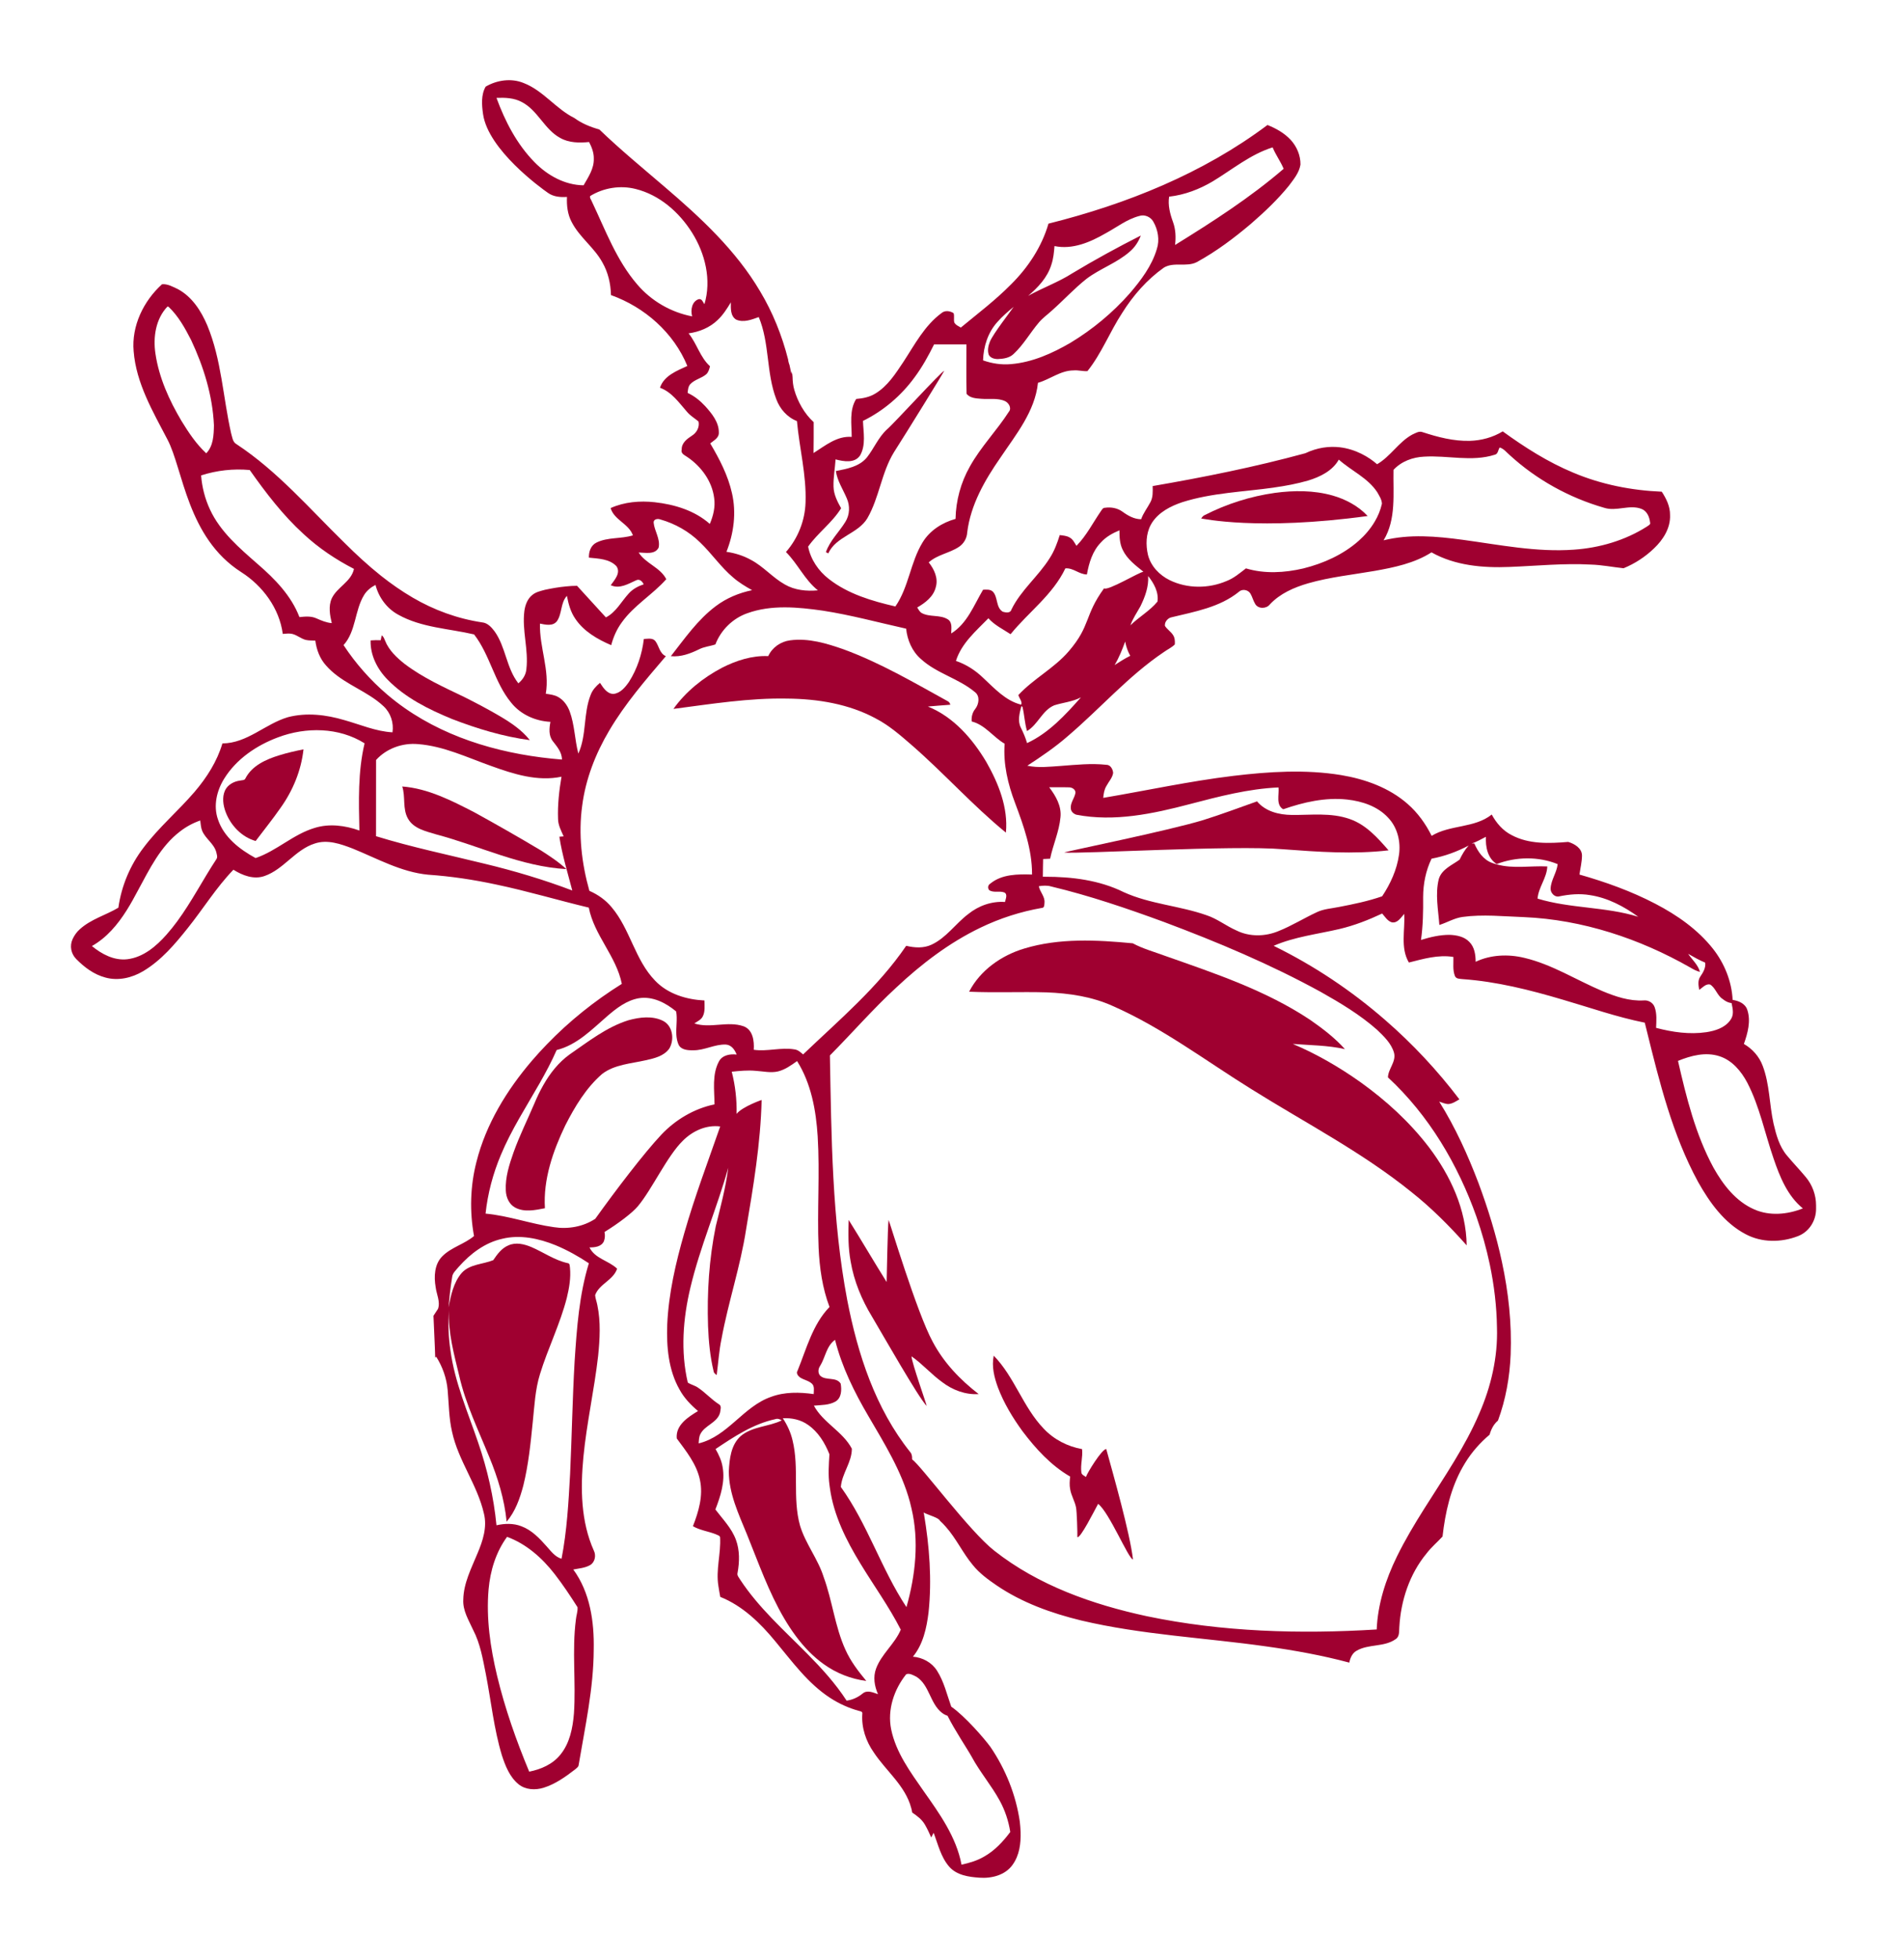 <?xml version="1.0" encoding="utf-8"?>
<!-- Generator: Adobe Illustrator 16.0.0, SVG Export Plug-In . SVG Version: 6.00 Build 0)  -->
<!DOCTYPE svg PUBLIC "-//W3C//DTD SVG 1.1//EN" "http://www.w3.org/Graphics/SVG/1.1/DTD/svg11.dtd">
<svg version="1.1" id="Layer_1" xmlns="http://www.w3.org/2000/svg" xmlns:xlink="http://www.w3.org/1999/xlink" x="0px" y="0px"
	 width="436.276px" height="448.916px" viewBox="0 0 436.276 448.916" enable-background="new 0 0 436.276 448.916"
	 xml:space="preserve">
<g>
	<defs>
		<rect id="SVGID_1_" width="436.276" height="448.916"/>
	</defs>
	<clipPath id="SVGID_2_">
		<use xlink:href="#SVGID_1_"  overflow="visible"/>
	</clipPath>
	<path clip-path="url(#SVGID_2_)" fill="#9F0030" d="M413.77,269.688c-1.399-1.681-2.92-3.261-4.31-4.931
		c-1.75-2.069-2.48-4.76-3.08-7.34c-0.97-4.38-0.87-8.979-2.48-13.21c-0.789-2.13-2.35-3.89-4.31-5.02
		c0.87-2.471,1.64-5.23,0.78-7.811c-0.471-1.45-1.971-2.07-3.36-2.28c-0.21-4.26-1.88-8.37-4.5-11.709
		c-3.5-4.43-8.22-7.72-13.189-10.31c-5.521-2.88-11.421-5-17.41-6.7c0.2-1.44,0.56-2.86,0.58-4.31c0.02-1.72-1.721-2.75-3.16-3.17
		c-4.34,0.36-8.99,0.56-12.94-1.55c-2.02-1.01-3.52-2.77-4.58-4.72c-3.96,3.16-9.529,2.29-13.77,4.88c-1.36-2.75-3.19-5.3-5.51-7.32
		c-4.24-3.72-9.73-5.68-15.23-6.6c-8.18-1.34-16.53-0.8-24.72,0.18c-10.01,1.21-19.86,3.36-29.79,5.04
		c0.09-0.95,0.229-1.92,0.74-2.74c0.51-0.98,1.359-1.83,1.529-2.96c-0.04-0.83-0.6-1.89-1.55-1.88c-3.479-0.38-6.97,0-10.439,0.26
		c-2.551,0.17-5.15,0.5-7.67-0.05c3.22-2.1,6.399-4.26,9.3-6.8c7.399-6.3,13.84-13.75,21.939-19.21c0.84-0.61,1.811-1.04,2.55-1.77
		c0.061-0.74,0.011-1.54-0.409-2.17c-0.511-0.79-1.351-1.29-1.851-2.08c-0.12-0.9,0.65-1.82,1.53-1.98
		c5.32-1.29,11.02-2.28,15.4-5.82c0.75-0.74,2.119-0.5,2.649,0.38c0.46,0.77,0.65,1.68,1.13,2.44c0.71,1.13,2.54,1.08,3.33,0.06
		c2.33-2.51,5.57-3.91,8.811-4.85c4.96-1.42,10.109-1.95,15.189-2.83c4.5-0.8,9.13-1.75,13.04-4.25c5.42,3.05,11.8,3.59,17.9,3.34
		c6.2-0.24,12.399-0.88,18.609-0.54c2.521,0.07,5,0.58,7.5,0.84c2.58-1.05,4.98-2.62,6.99-4.56c2.08-1.97,3.79-4.66,3.66-7.63
		c0.03-1.95-0.85-3.76-1.9-5.35c-6.939-0.29-13.859-1.65-20.27-4.36c-5.79-2.4-11.11-5.79-16.17-9.46
		c-2.26,1.38-4.891,2.09-7.521,2.17c-3.71,0.1-7.34-0.85-10.83-1.99c-0.84-0.33-1.659,0.24-2.409,0.57c-3.11,1.71-4.95,5-8.03,6.78
		c-1.88-1.66-4.9-3.46-8.55-3.89c-2.41-0.27-5.09,0.04-7.9,1.37c-11.51,3.14-23.22,5.49-34.97,7.52c0.02,1.24,0.1,2.57-0.521,3.7
		c-0.689,1.31-1.63,2.49-2.12,3.9c-1.6-0.01-3.01-0.81-4.27-1.729c-1.15-0.84-2.62-1.1-4.01-0.9c-0.48-0.02-0.7,0.44-0.931,0.76
		c-1.84,2.67-3.31,5.63-5.609,7.96c-0.44-0.69-0.8-1.5-1.55-1.9c-0.69-0.42-1.511-0.46-2.28-0.56c-0.57,1.84-1.25,3.66-2.3,5.28
		c-2.601,4.17-6.61,7.33-8.78,11.8c-0.24,0.87-1.32,0.67-1.97,0.48c-1.63-0.98-1.061-3.33-2.28-4.61c-0.61-0.57-1.49-0.45-2.24-0.43
		c-2.1,3.54-3.63,7.75-7.3,10.02c0.01-1.09,0.32-2.51-0.75-3.22c-1.81-1.15-4.17-0.45-6.02-1.47c-0.49-0.28-0.72-0.83-1.02-1.26
		c1.85-1.07,3.74-2.49,4.26-4.67c0.6-2.05-0.37-4.09-1.62-5.67c1.97-1.77,4.72-2.1,6.89-3.53c1.13-0.73,1.859-1.99,1.93-3.35
		c0.78-6.33,4.04-11.979,7.62-17.13c3.55-5.29,7.9-10.56,8.59-17.13c2.79-0.8,5.18-2.84,8.17-2.84c1.061-0.1,2.12,0.24,3.17,0.16
		c3.25-4.06,5.12-9,7.96-13.33c2.511-4.01,5.681-7.64,9.55-10.38c2.29-1.38,5.181-0.06,7.54-1.26c4.471-2.45,8.561-5.52,12.44-8.81
		c3.08-2.67,6.06-5.49,8.64-8.66c1.101-1.48,2.391-3,2.681-4.88c0.029-2.09-0.84-4.14-2.25-5.67c-1.45-1.56-3.351-2.62-5.311-3.4
		c-14.819,11.12-32.31,18.13-50.18,22.6c-1.54,5.31-4.67,10.04-8.57,13.91c-3.56,3.61-7.609,6.68-11.51,9.9
		c-0.55-0.34-1.23-0.58-1.51-1.2c-0.16-0.69,0.069-1.42-0.15-2.1c-0.82-0.53-2.02-0.69-2.79,0c-3.88,2.86-6.14,7.24-8.72,11.18
		c-1.8,2.7-3.62,5.57-6.47,7.27c-1.31,0.8-2.84,1.09-4.34,1.21c-1.63,2.59-1.03,5.8-1.03,8.69c-3.38-0.26-6.07,2.01-8.74,3.7
		c0.03-2.36,0.04-4.72,0.03-7.08c-2.14-1.93-3.69-4.76-4.44-7.39c-0.28-0.95-0.38-1.94-0.4-2.93c-0.02-0.49-0.09-0.89-0.19-1.28
		c-0.02,0.21-0.04,0.41-0.06,0.61c-0.14-0.69-0.29-1.39-0.45-2.09c-0.05-0.13-0.1-0.26-0.14-0.4c-0.1-0.3-0.15-0.6-0.19-0.91
		c-1.39-5.46-3.5-10.74-6.41-15.59c-5.53-9.38-13.61-16.87-21.83-23.89c-5.05-4.33-10.2-8.56-15-13.18
		c-2.06-0.58-4.05-1.39-5.73-2.63c-4.24-2.1-7.13-6.28-11.6-8.01c-2.82-1.17-6.13-0.7-8.72,0.82c-1.08,1.86-0.9,4.22-0.6,6.29
		c1.17,8.2,13.28,16.95,14.87,18.05c1.27,0.91,2.86,1.03,4.36,0.93c-0.09,1.95,0.13,3.97,1.06,5.72c1.78,3.51,5.17,5.84,7.05,9.28
		c1.31,2.27,1.91,4.89,1.97,7.49c7.71,2.76,14.37,8.61,17.5,16.24c-2.42,1.13-5.35,2.21-6.27,4.99c2.69,0.99,4.35,3.41,6.16,5.48
		c0.75,0.92,1.78,1.5,2.67,2.25c0.29,1.27-0.41,2.57-1.49,3.24c-1.12,0.73-2.41,1.67-2.36,3.18c-0.28,1.02,0.81,1.34,1.44,1.83
		c3.09,2.14,5.51,5.47,5.99,9.25c0.31,2.04-0.19,4.1-0.99,5.97c-3.47-3.07-8.09-4.47-12.63-4.97c-3.4-0.37-6.95-0.08-10.1,1.34
		c0.82,2.76,4.16,3.56,5.11,6.25c-2.72,0.85-5.74,0.37-8.34,1.65c-1.3,0.63-1.8,2.1-1.74,3.46c2.15,0.22,4.69,0.27,6.29,1.94
		c1.09,1.52-0.41,3.16-1.29,4.37c2.03,0.94,4.02-0.32,5.84-1.13c0.79-0.38,1.4,0.28,1.71,0.93c-1.27,0.42-2.49,1.07-3.4,2.07
		c-1.72,1.86-2.91,4.3-5.26,5.51c-2.19-2.42-4.4-4.84-6.61-7.24c-0.83,0-1.68,0.05-2.52,0.14c-1.63,0.15-3.26,0.44-4.82,0.77
		c-1.02,0.28-2.11,0.5-2.94,1.21c-1.09,0.88-1.6,2.28-1.79,3.63c-0.58,4.45,0.99,8.87,0.46,13.32c-0.1,1.31-0.83,2.45-1.84,3.27
		c-2.77-3.52-2.87-8.34-5.48-11.95c-0.71-0.92-1.59-1.9-2.82-2.01c-5.62-0.84-11.05-2.82-15.95-5.7c-2.53-1.48-4.91-3.15-7.2-4.96
		c-2.94-2.34-5.71-4.9-8.36-7.54c-7.99-7.8-15.35-16.42-24.74-22.61c-0.95-0.5-1-1.67-1.28-2.58c-1.85-8.2-2.19-16.79-5.44-24.64
		c-1.4-3.3-3.47-6.55-6.7-8.3c-1.14-0.54-2.4-1.27-3.68-1.14c-4.24,3.84-7.01,9.55-6.5,15.35c0.58,7.34,4.41,13.83,7.74,20.21
		c3.62,6.84,4.49,22.48,16.93,30.41c4.89,3.12,8.72,8.27,9.5,14.14c0.73-0.04,1.48-0.17,2.2,0.01c1.1,0.28,1.98,1.09,3.08,1.37
		c0.72,0.15,1.45,0.13,2.18,0.16c0.27,2.08,1.03,4.13,2.46,5.7c3.16,3.63,7.86,5.23,11.64,8.05c0.53,0.4,1.06,0.84,1.55,1.3
		c1.62,1.52,2.35,3.77,2.03,5.96c-3.83-0.21-7.38-1.78-11.03-2.8c-4.17-1.24-8.67-1.78-12.93-0.67c-5.2,1.53-9.34,5.99-15.01,6.01
		c-1.22,4.13-3.59,7.83-6.37,11.09c-3.76,4.39-8.22,8.15-11.7,12.79c-3.06,4-5.07,8.77-5.77,13.76c-2.9,1.72-6.3,2.63-8.84,4.94
		c-0.71,0.63-1.26,1.41-1.65,2.26c-0.71,1.54-0.37,3.34,0.82,4.55c1.88,1.91,4.06,3.55,6.69,4.25c2.93,0.82,6.08,0.08,8.65-1.45
		c4.15-2.47,7.32-6.22,10.29-9.96c3.51-4.39,6.48-9.23,10.4-13.29c2.1,1.32,4.69,2.32,7.16,1.43c4.39-1.54,7-6.02,11.47-7.43
		c2.9-0.98,5.94,0.09,8.67,1.14c5.65,2.29,11.13,5.41,17.31,6c5.25,0.36,10.48,1.15,15.63,2.26c7.12,1.49,14.11,3.59,21.19,5.28
		c1.24,6.36,6.3,11.12,7.57,17.47c-6.25,3.9-12.05,8.55-17.17,13.85c-1.18,1.221-2.33,2.48-3.44,3.771
		c-5.75,6.729-10.52,14.51-12.7,23.16c-1.43,5.54-1.59,11.38-0.56,17c-2.21,1.859-5.19,2.56-7.25,4.62
		c-1.84,1.83-1.96,4.689-1.54,7.09c0.2,1.64,1.11,3.33,0.54,4.97c-0.34,0.53-0.69,1.061-1.04,1.59c0.12,3.2,0.31,6.4,0.4,9.601
		c0.07-0.08,0.14-0.15,0.22-0.23c1.46,2.3,2.39,4.93,2.63,7.65c0.28,3.189,0.28,6.43,1.01,9.569c1.43,6.61,5.8,12.141,7.3,18.721
		c0.78,3.12-0.26,6.27-1.47,9.12c-1.4,3.409-3.2,6.829-3.26,10.6c-0.15,2.53,1.27,4.75,2.27,6.97c1.63,3.13,2.21,6.66,2.9,10.09
		c1.21,6.21,1.84,12.551,3.68,18.631c0.79,2.409,1.78,4.939,3.8,6.6c1.6,1.31,3.86,1.4,5.77,0.81c2.67-0.84,4.99-2.489,7.19-4.189
		c0.35-0.311,0.82-0.58,0.84-1.11c1.47-8.729,3.41-17.47,3.44-26.37c0.13-6.35-0.83-13.08-4.68-18.33c1.3-0.26,2.68-0.34,3.85-1.01
		c1.11-0.64,1.42-2.21,0.86-3.31c-3-6.7-3.08-14.24-2.4-21.42c0.75-7.79,2.5-15.44,3.38-23.21c0.39-3.86,0.62-7.801-0.18-11.62
		c-0.14-0.771-0.45-1.521-0.51-2.3c0.96-2.591,4.15-3.391,5.04-6.051c-1.93-1.87-5.08-2.279-6.33-4.88c1.21,0.01,2.73-0.14,3.3-1.41
		c0.26-0.689,0.29-1.42,0.14-2.12c3.18-1.96,6.4-4.39,7.67-5.93c3.24-3.88,6.68-11.479,10.32-15.02c2.22-2.21,5.34-3.641,8.52-3.23
		c-2.82,8.101-5.86,16.141-8.22,24.391c-1.97,6.859-3.6,13.869-3.92,21.02c-0.18,5.06,0.27,10.38,2.82,14.86
		c1.04,1.93,2.58,3.529,4.24,4.93c-2.28,1.38-5.18,3.22-4.87,6.29c2.15,2.92,4.56,5.87,5.31,9.51c0.78,3.61-0.31,7.25-1.61,10.59
		c1.63,0.94,3.51,1.16,5.24,1.84c0.32,0.2,0.87,0.24,0.98,0.671c0.23,3.75-1.01,7.47-0.38,11.21c0.12,0.829,0.27,1.649,0.42,2.47
		c5.13,2.05,9.18,6,12.63,10.2c3.84,4.609,7.44,9.62,12.54,12.939c1.05,0.681,2.15,1.29,3.29,1.79c1.04,0.47,2.11,0.851,3.21,1.16
		c0.37,0.12,1,0.14,0.88,0.71c-0.22,3.16,0.83,6.28,2.63,8.84c2.81,4.25,7.19,7.58,8.56,12.67c0.11,0.37,0.19,0.73,0.24,1.101
		c1.12,0.77,2.19,1.529,2.92,2.779c0.55,0.94,1,1.931,1.44,2.931c0.18-0.36,0.36-0.721,0.56-1.07c1,2.65,1.65,5.56,3.55,7.75
		c1.72,1.98,4.48,2.37,6.96,2.54c2.76,0.2,5.88-0.57,7.56-2.94c1.59-2.18,1.93-4.899,1.851-7.56c-0.03-0.79-0.101-1.57-0.181-2.34
		c-0.88-6.11-3.25-12.01-6.72-17.11c-1.41-1.93-5.79-7.01-8.99-9.24c-1-2.79-1.65-5.72-3.26-8.239c-1.2-1.9-3.31-3.03-5.52-3.21
		c2.34-2.841,3.14-6.58,3.58-10.15c0.79-7.51,0.2-15.12-1.05-22.56c-0.03-0.11-0.07-0.21-0.1-0.32c1.26,0.64,3.52,1.2,3.77,1.9
		c0.46,0.42,0.9,0.859,1.31,1.34c2.4,2.68,3.9,6.029,6.21,8.79c1.51,1.88,3.479,3.319,5.46,4.67c5.819,3.96,12.55,6.37,19.35,8.029
		c13.94,3.301,28.3,3.94,42.431,5.95c6.409,0.891,12.779,2.04,19.029,3.71c0.21-1.09,0.69-2.2,1.721-2.75
		c2.72-1.55,6.22-0.779,8.829-2.58c1.021-0.59,0.82-1.819,0.91-2.81c0.34-6.061,2.33-12.14,6.23-16.86
		c1.08-1.42,2.46-2.58,3.67-3.89c0.62-5.51,1.87-11.09,4.64-15.95c0.181-0.32,0.37-0.64,0.57-0.96c1.49-2.43,3.399-4.58,5.57-6.42
		c0.229-0.8,0.55-1.57,1.04-2.28c0.25-0.359,0.56-0.67,0.89-0.97c1.78-4.83,2.689-9.96,2.899-15.1c0.28-7.15-0.5-14.261-2-21.24
		c-1.31-6.14-3.18-12.18-5.359-18.04c-2.46-6.47-5.33-12.811-9.01-18.68c0.689,0.21,1.37,0.55,2.12,0.55
		c0.93-0.07,1.72-0.62,2.5-1.08c-5.03-6.62-10.721-12.72-16.99-18.16c-7.74-6.75-16.34-12.49-25.57-17.01
		c4.8-2.08,10.03-2.67,15.08-3.85c3.39-0.8,6.65-2.07,9.79-3.55c0.65,0.74,1.21,1.72,2.21,2.02c1.32,0.24,2.08-1.1,2.84-1.93
		c0.23,3.7-0.93,7.76,1.07,11.14c3.32-0.84,6.729-1.85,10.2-1.28c0.04,1.45-0.2,2.98,0.35,4.37c0.28,0.69,1.13,0.63,1.75,0.71
		c7.81,0.55,15.44,2.479,22.93,4.7c6.25,1.819,12.42,4,18.82,5.279c0.14,0.58,0.29,1.16,0.43,1.73
		c2.931,11.88,5.891,23.91,11.771,34.729c2.649,4.721,5.99,9.41,10.89,11.99c3.7,1.98,8.16,1.95,12.03,0.45
		c2.53-0.979,4.13-3.51,4.13-6.229v-0.79C416.13,273.808,415.29,271.508,413.77,269.688 M267.89,45.058
		c3.561-0.4,6.96-1.7,10.021-3.52c4.49-2.72,8.62-6.18,13.7-7.77c0.689,1.72,1.819,3.2,2.52,4.91c-7.7,6.62-16.26,12.12-24.88,17.45
		c0.22-1.77,0.14-3.59-0.48-5.28C268.1,48.998,267.58,47.028,267.89,45.058 M235.34,170.258c-0.36-1.24-0.87-2.42-1.439-3.56
		c-0.78-1.55-0.28-3.34,0.14-4.91c0.06,0.04,0.189,0.13,0.25,0.18c0.439,1.82,0.5,3.72,1.04,5.53c2.52-1.49,3.479-4.75,6.24-5.9
		c2.029-0.64,4.199-0.81,6.109-1.82C244.1,163.818,240.32,167.948,235.34,170.258 M255.39,152.378c1.03-1.69,1.75-3.54,2.431-5.39
		c0.21,1.15,0.59,2.25,1.159,3.27C257.729,150.868,256.57,151.638,255.39,152.378 M265.22,137.838c-1.76,2.14-4.24,3.5-6.2,5.44
		c0.54-1.57,1.511-2.94,2.301-4.38c1.05-2.15,1.92-4.49,1.76-6.92C264.39,133.618,265.54,135.678,265.22,137.838 M319.3,107.658
		c1.79-1.95,4.41-2.91,7.01-3.03c5.38-0.34,10.92,1.25,16.19-0.44c0.77-0.15,0.76-1.12,1.13-1.66c0.97,0.28,1.57,1.13,2.31,1.75
		c6.141,5.63,13.62,9.76,21.62,12.06c2.811,0.92,5.79-0.82,8.57,0.26c1.25,0.48,1.82,1.84,1.96,3.08c0.21,0.53-0.46,0.74-0.77,1
		c-4.99,3.16-10.83,4.86-16.7,5.26c-8.561,0.62-17.03-1.12-25.47-2.26c-5.99-0.81-12.181-1.36-18.12,0.12
		C319.97,118.958,319.189,113.058,319.3,107.658 M264.01,119.698c1.57-2.37,4.21-3.73,6.84-4.62c6.83-2.18,14.04-2.37,21.09-3.37
		v-0.01c2.65-0.37,5.271-0.86,7.851-1.61c2.72-0.84,5.52-2.2,6.979-4.78c2.87,2.56,6.641,4.17,8.811,7.47
		c0.45,0.82,1.05,1.68,1.07,2.64c-0.33,1.46-0.9,2.84-1.66,4.11c-0.971,1.64-2.24,3.12-3.66,4.38c-3.58,3.17-8.061,5.18-12.68,6.33
		c-4.311,1.01-8.891,1.27-13.16-0.01c-1.4,1.07-2.771,2.26-4.45,2.9c-4.11,1.76-9.01,1.77-13.04-0.21
		c-2.34-1.15-4.32-3.22-4.96-5.78c-0.53-2.28-0.47-4.81,0.649-6.9C263.79,120.048,263.9,119.868,264.01,119.698 M226.479,141.658
		c1.4,1.58,3.341,2.5,5.08,3.65c4.12-5.07,9.69-9.05,12.551-15.08c1.81-0.17,3.14,1.38,4.939,1.39c0.48-2.64,1.28-5.37,3.22-7.34
		c1.141-1.28,2.67-2.12,4.24-2.77c-0.01,1.52,0.061,3.1,0.75,4.48c1.01,2.13,2.95,3.56,4.74,5.01
		c-0.92,0.06-8.215,4.475-9.015,3.795c-4.57,6.27-3.025,8.535-8.085,14.415c-3.351,3.91-8.07,6.28-11.551,10.04
		c0.17,0.71,1.011,1.61,0.62,2.2c-3.54-0.88-6.069-3.71-8.649-6.1c-1.79-1.74-3.91-3.12-6.28-3.92
		C220.31,147.388,223.62,144.588,226.479,141.658 M228.54,73.768c1.12-1.27,2.41-2.38,3.72-3.46c-0.649,0.99-4.72,6.18-5.439,7.98
		c-0.381,0.94-0.601,2.03-0.25,3.02c0.399,0.74,1.33,0.97,2.109,0.96c1.26-0.06,2.641-0.25,3.59-1.18
		c2.28-2.12,3.801-4.89,5.811-7.24c0.85-1,1.93-1.76,2.89-2.64c2.72-2.41,5.17-5.09,8.021-7.35c3.1-2.33,6.89-3.59,9.83-6.16
		c1.18-0.98,2.04-2.3,2.58-3.73c-5.32,2.69-10.54,5.55-15.65,8.62c-3.21,2.06-6.84,3.35-10.17,5.2c2.28-1.94,4.439-4.23,5.33-7.16
		c0.46-1.37,0.6-2.82,0.71-4.25c4.12,0.86,8.18-0.88,11.68-2.9c2.55-1.37,4.9-3.25,7.74-3.99c1.22-0.41,2.6,0.19,3.22,1.29
		c1.08,1.88,1.49,4.19,0.811,6.28c-1.141,3.85-3.62,7.14-6.21,10.16c-3.891,4.42-8.48,8.23-13.511,11.28
		c-4.21,2.46-8.8,4.52-13.699,4.93c-2.171,0.2-4.36-0.14-6.4-0.86C225.35,79.378,226.37,76.168,228.54,73.768 M192.73,116.448
		c-0.86-1.53-1.7-3.16-1.74-4.96c-0.06-2.09,0.34-4.15,0.47-6.23c1.84,0.47,4.38,0.95,5.62-0.91c1.37-2.39,0.75-5.29,0.66-7.91
		c4.68-2.3,8.75-5.77,11.82-9.98c1.75-2.35,3.17-4.92,4.47-7.55c2.47,0.01,4.93,0.01,7.41,0.01c0.021,3.77-0.069,7.55,0.04,11.32
		c0.79,0.979,2.16,1.04,3.32,1.13c1.83,0.16,3.79-0.25,5.521,0.55c0.84,0.4,1.54,1.61,0.85,2.42c-2.79,4.34-6.46,8.07-8.96,12.59
		c-2.06,3.64-3.18,7.79-3.26,11.96c-3.03,0.84-5.87,2.63-7.53,5.35c-2.82,4.58-3.17,10.25-6.25,14.71
		c-5.37-1.24-10.86-2.85-15.26-6.3c-2.37-1.83-4.15-4.46-4.74-7.41C187.41,122.068,190.68,119.768,192.73,116.448 M122.47,37.148
		c-4.04-4.11-6.74-9.35-8.71-14.72c1.97-0.08,4.03-0.01,5.8,0.95c3.68,1.9,5.17,6.26,8.79,8.22c2,1.15,4.4,1.16,6.63,0.94
		c0.62,1.19,1.12,2.49,1.08,3.85c0.06,2.26-1.26,4.19-2.34,6.07C129.41,42.408,125.42,40.178,122.47,37.148 M146.02,65.178
		c-4.77-5.53-7.3-12.48-10.39-18.98c-0.13-0.42-0.56-0.81-0.41-1.28c3.09-1.9,6.92-2.51,10.43-1.62c5.46,1.35,9.97,5.31,12.92,10
		c3.02,4.8,4.5,10.85,2.84,16.4c-0.35-0.46-0.54-1.28-1.28-1.16c-1.61,0.49-1.94,2.53-1.53,3.95
		C153.73,71.558,149.23,68.948,146.02,65.178 M162.74,101.588c0.82-0.67,2.04-1.25,1.97-2.51c0.02-2.37-1.62-4.35-3.13-6.03
		c-1.15-1.23-2.47-2.32-4.02-3.02c0.08-0.7,0.11-1.49,0.63-2.03c1-1.06,2.55-1.31,3.64-2.25c0.52-0.47,0.68-1.18,0.86-1.83
		c-2.28-2.06-3.01-5.19-4.91-7.54c2.45-0.33,4.85-1.31,6.64-3.04c1.25-1.16,2.16-2.61,3.04-4.06c-0.01,1.37-0.12,3.11,1.2,3.94
		c1.69,0.771,3.57,0.01,5.2-0.57c2.51,5.99,1.69,12.76,4.01,18.8c0.82,2.23,2.49,4.16,4.74,5.03c0.56,6.21,2.19,12.35,1.97,18.62
		c-0.12,4.17-1.74,8.24-4.49,11.38c2.71,2.7,4.28,6.36,7.32,8.78c-2.59,0.24-5.3-0.02-7.58-1.35c-2.8-1.57-4.9-4.12-7.74-5.62
		c-1.74-0.97-3.66-1.57-5.63-1.86c1.68-4.24,2.3-8.96,1.26-13.44C166.81,108.908,164.85,105.168,162.74,101.588 M35.62,81.038
		c-0.57-3.77,0.04-7.97,2.76-10.81l0.24,0.06c2.25,2.13,3.78,4.9,5.18,7.64c2.87,6.12,4.92,12.73,5.22,19.51
		c-0.04,2.21-0.12,4.73-1.76,6.42c-2.3-2.12-4.04-4.75-5.66-7.39C38.77,91.708,36.43,86.538,35.62,81.038 M76.02,137.098
		c-0.81,1.8-0.43,3.83,0,5.67c-1.25-0.1-2.41-0.6-3.54-1.1c-1.22-0.55-2.58-0.41-3.87-0.28c-1.87-4.91-5.63-8.75-9.53-12.12
		c-4.17-3.66-8.58-7.38-10.96-12.52c-1.15-2.46-1.83-5.12-2.04-7.82c3.59-1.16,7.39-1.58,11.14-1.24
		c3.69,5.22,7.6,10.36,12.35,14.68c3.44,3.2,7.37,5.83,11.54,7.98C80.46,133.318,77.26,134.488,76.02,137.098 M88.73,159.138
		c-3.85-3.28-7.23-7.11-10.01-11.33c2.88-3.2,2.52-7.9,4.7-11.47c0.62-1.02,1.56-1.78,2.62-2.32c0.74,2.86,2.6,5.4,5.21,6.82
		c5.32,2.98,11.57,3.16,17.38,4.52c3.67,4.73,4.66,11,8.5,15.64c2.17,2.72,5.56,4.22,8.99,4.39c-0.27,1.46-0.44,3.14,0.53,4.4
		c0.96,1.26,2.12,2.53,2.11,4.24c-12.69-1.01-25.5-4.43-36.03-11.8C91.35,161.268,90.01,160.228,88.73,159.138 M49.59,196.838
		c-3.09,4.69-5.67,9.75-9,14.28c-0.77,1.04-1.58,2.06-2.45,3.04c-2.35,2.65-5.31,5.18-8.97,5.62c-3.02,0.35-5.85-1.16-8.11-3.02
		c3.41-1.93,5.9-4.92,7.96-8.18c0.94-1.49,1.78-3.03,2.59-4.56c2.64-4.86,5.15-10.11,9.66-13.53c1.39-1.08,2.95-1.92,4.61-2.5
		c0.11,0.79,0.14,1.62,0.45,2.38c0.77,1.82,2.68,2.9,3.22,4.85C49.65,195.728,49.93,196.348,49.59,196.838 M82.35,190.288
		c-3.26-1.16-6.88-1.65-10.24-0.6c-4.92,1.46-8.7,5.26-13.54,6.91c-3.66-1.99-7.3-4.79-8.64-8.89c-1.08-3.12-0.26-6.57,1.44-9.3
		c2.8-4.52,7.44-7.65,12.36-9.48c6.38-2.4,13.93-2.32,19.81,1.38C81.99,176.838,82.2,183.618,82.35,190.288 M111.01,197.888
		c-8.3-2.04-16.67-3.78-24.85-6.3c0.02-5.82,0.02-11.64,0.01-17.46c2.4-2.66,6.07-3.96,9.62-3.64c5.86,0.45,11.23,3.05,16.7,4.99
		c5.13,1.86,10.67,3.64,16.17,2.48c-0.54,3.18-0.91,6.41-0.79,9.64c0,1.44,0.72,2.74,1.28,4.03c-0.24,0.02-0.73,0.06-0.98,0.08
		c0.64,4.19,1.9,8.23,2.96,12.32C124.57,201.538,117.84,199.528,111.01,197.888 M140.15,207.868c-1.36-1.65-3.15-2.91-5.1-3.76
		c-1.78-6.32-2.55-12.98-1.65-19.51c0.79-6.11,3.07-11.95,6.2-17.22c3.64-6.17,8.34-11.6,12.97-17.03
		c-1.44-0.64-1.55-2.31-2.39-3.45c-0.64-0.81-1.76-0.52-2.65-0.5c-0.41,3.46-1.52,6.87-3.4,9.82c-0.86,1.24-1.97,2.62-3.59,2.771
		c-1.49-0.04-2.33-1.44-3.06-2.54c-0.9,0.75-1.72,1.63-2.13,2.74c-1.72,4.31-0.9,9.22-2.83,13.47c-0.84-3.19-0.84-6.57-1.99-9.69
		c-0.5-1.32-1.36-2.55-2.61-3.26c-0.87-0.51-1.89-0.61-2.86-0.76c0.94-5.44-1.49-10.66-1.33-16.07c1.28,0.25,2.95,0.66,3.89-0.56
		c1.21-1.74,0.79-4.18,2.28-5.8c0.35,1.83,0.84,3.68,1.91,5.23c1.94,2.91,5.09,4.72,8.24,6.07c0.5-1.89,1.3-3.71,2.47-5.28
		c2.78-3.87,7.02-6.3,10.15-9.84c-1.4-2.73-4.72-3.55-6.33-6.11c1.51,0.02,3.76,0.56,4.58-1.14c0.42-2.01-0.97-3.78-1.15-5.72
		c-0.03-0.79,0.92-0.95,1.52-0.72c3.41,0.96,6.59,2.77,9.12,5.26c2.68,2.56,4.76,5.68,7.6,8.06c1.31,1.14,2.81,2.04,4.32,2.89
		c-2.99,0.62-5.87,1.81-8.32,3.66c-4.15,3.11-7.12,7.42-10.29,11.46c2.28,0.23,4.45-0.59,6.46-1.57c1.17-0.61,2.52-0.7,3.74-1.12
		c1.27-3.31,3.99-5.98,7.33-7.15c5.53-1.99,11.56-1.4,17.27-0.59c6.44,0.99,12.75,2.72,19.11,4.13c0.27,2.64,1.38,5.23,3.42,6.98
		c3.61,3.3,8.62,4.42,12.351,7.56c1.199,0.91,0.909,2.76,0.079,3.83c-0.67,0.82-0.92,1.84-0.829,2.89
		c3.079,0.77,4.909,3.57,7.55,5.1c-0.351,4.65,0.75,9.26,2.39,13.58c1.96,5.22,3.89,10.61,3.89,16.26v0.13
		c-3.239-0.1-6.92-0.1-9.55,2.07c-0.56,0.32-0.68,1.01-0.27,1.51c1.02,0.67,2.33,0.11,3.439,0.52c0.87,0.41,0.32,1.49,0.181,2.19
		c-3.061-0.22-6.08,0.87-8.44,2.78c-2.9,2.2-5.01,5.42-8.37,6.99c-1.83,0.87-3.91,0.73-5.83,0.27
		c-6.48,9.52-15.36,16.99-23.63,24.89c-0.58-0.52-1.19-1.07-1.99-1.16c-3.1-0.51-6.21,0.54-9.31,0.09c0.13-2-0.18-4.6-2.35-5.39
		c-3.65-1.26-7.59,0.561-11.26-0.64c0.68-0.48,1.54-0.82,1.93-1.62c0.57-1.12,0.39-2.42,0.39-3.64c-4.12-0.211-8.4-1.48-11.31-4.541
		C145.47,219.918,144.41,212.898,140.15,207.868 M132.33,368.238c0.09,0.95-0.29,1.88-0.37,2.83c-0.93,7.14,0.04,14.359-0.45,21.52
		c-0.27,3.32-0.95,6.8-3.11,9.44c-1.75,2.189-4.45,3.359-7.14,3.89c-2.97-7.13-5.55-14.45-7.36-21.97
		c-1.54-6.45-2.52-13.12-1.95-19.771c0.38-4.279,1.67-8.56,4.24-12.06c4.42,1.62,8.06,4.859,10.91,8.54
		C128.99,363.088,130.68,365.648,132.33,368.238 M131.67,311.828c-0.5,8.63-0.64,17.28-1.04,25.91
		c-0.36,6.489-0.72,13.01-1.96,19.399c-1.48-0.42-2.41-1.72-3.39-2.81c-1.65-1.87-3.44-3.76-5.82-4.64
		c-1.82-0.711-3.83-0.641-5.7-0.221c-0.63-6.47-2.09-12.85-4.21-18.99c-2.36-6.949-5.35-13.76-6.34-21.09
		c-0.45-3.04-0.56-6.12-0.37-9.189c-0.17,5.13,1.2,10.109,2.39,15.04c1.47,6.489,4.41,12.479,6.89,18.609
		c1.95,4.73,3.47,9.69,3.97,14.801c2-2.351,3.04-5.33,3.82-8.271c1.18-4.76,1.67-9.65,2.16-14.52c0.39-3.69,0.55-7.46,1.66-11.021
		c1.81-5.91,4.62-11.479,6.15-17.479c0.55-2.261,0.95-4.601,0.72-6.931c-0.08-0.37,0.01-0.989-0.52-1.02
		c-3.01-0.66-5.55-2.5-8.34-3.69c-1.63-0.68-3.55-1.149-5.24-0.38c-1.56,0.641-2.57,2.05-3.48,3.391c-2.39,0.97-5.35,0.88-7.2,2.899
		c-1.91,2.19-2.5,5.16-3.06,7.93c0.22-2.29,0.45-4.59,0.83-6.859c0.07-1.03,0.93-1.7,1.52-2.44c2.64-2.99,5.98-5.529,9.93-6.42
		c4.12-1.02,8.45-0.09,12.3,1.48c2.67,1.109,5.2,2.529,7.59,4.12C132.71,296.678,132.17,304.308,131.67,311.828 M164.76,243.148
		c-1.65,3.02-1.06,6.59-1.04,9.88c-4.65,0.97-8.91,3.489-12.17,6.93c-3.99,4.25-10.4,12.65-15.18,19.33c-0.01,0-0.01-0.01-0.02-0.01
		c-2.76,1.8-6.18,2.39-9.42,1.89c-5.28-0.74-10.34-2.61-15.67-3.11c0.49-4.609,1.7-9.149,3.5-13.43c2.41-5.78,5.82-11.04,8.91-16.47
		c1.4-2.47,2.74-4.97,3.88-7.58c4.65-1.15,8.07-4.71,11.57-7.74c2.11-1.82,4.46-3.649,7.28-4.13c3.15-0.5,6.18,1.07,8.53,3.03
		c0.32,1.729-0.06,3.59,0.05,5.38c0.05,0.729,0.18,1.46,0.47,2.149c0.56,1.301,2.15,1.391,3.37,1.37c2.58,0.051,4.94-1.42,7.52-1.31
		c1.26,0.09,2.04,1.21,2.45,2.29C167.29,241.438,165.56,241.729,164.76,243.148 M160.09,330.708c0.05-0.71,0.06-1.45,0.37-2.09
		c1.01-2.09,3.9-2.601,4.53-4.95c0.07-0.62,0.44-1.54-0.25-1.92c-1.71-1.09-3.06-2.64-4.74-3.77c-0.73-0.54-1.65-0.711-2.4-1.2
		c-1.68-7.16-1.1-14.681,0.6-21.78c2.22-9.36,6.09-18.21,8.67-27.45c-0.57,4.53-1.77,8.96-2.86,13.391
		c-1.53,7.52-2.03,15.239-1.77,22.899c0.14,3.48,0.46,6.96,1.28,10.351c0.04,0.409,0.4,0.63,0.7,0.859
		c0.36-2.77,0.54-5.569,1.11-8.319c1.55-8.421,4.33-16.58,5.63-25.061c1.66-9.8,3.31-19.66,3.56-29.62
		c0.45-0.22-4.44,1.48-5.74,3.16c0.07-3.26-0.3-6.51-1.11-9.66c1.83-0.189,3.67-0.38,5.51-0.2c1.7,0.101,3.42,0.53,5.1,0.131
		c1.63-0.41,3.02-1.41,4.36-2.37c3.23,5.14,4.34,11.27,4.72,17.25c0.52,8.489-0.15,17,0.21,25.5c0.21,4.609,0.86,9.25,2.5,13.59
		c-3.88,4.01-5.27,9.58-7.32,14.6c-0.39,0.57,0.1,1.19,0.56,1.54c0.87,0.58,1.99,0.72,2.76,1.46c0.62,0.62,0.38,1.57,0.38,2.36
		c-3.25-0.46-6.65-0.53-9.76,0.63C170.31,322.248,166.78,329.088,160.09,330.708 M197.66,388.018c-1.06,0.87-2.31,1.45-3.67,1.631
		c-2.57-3.96-5.72-7.41-9.01-10.74c-5.38-5.44-11.15-10.55-15.38-16.98c-0.27-0.489-0.78-0.96-0.6-1.56
		c0.46-2.51,0.52-5.17-0.38-7.59c-0.98-2.67-3.02-4.71-4.7-6.931c1.19-3.069,2.26-6.38,1.66-9.699c-0.23-1.49-0.88-2.86-1.62-4.15
		c4.23-2.83,8.61-5.75,13.67-6.84c0.53-0.2,1.04-0.021,1.5,0.28c-3.02,1.47-6.76,1.35-9.43,3.609c-2.22,2.021-2.56,5.23-2.7,8.061
		c0.01,5.109,2.26,9.81,4.15,14.439c2.64,6.5,4.96,13.18,8.53,19.25c1.62,2.75,3.5,5.391,5.75,7.66c1.03,1.03,2.13,1.98,3.32,2.83
		c2.86,2.06,6.25,3.41,9.75,3.84c-1.84-2.21-3.61-4.52-4.79-7.17c-2.4-5.29-2.98-11.17-4.97-16.6c-1.3-4.17-4.16-7.631-5.42-11.801
		c-1.79-6.39-0.14-13.14-1.72-19.56c-0.42-1.81-1.21-3.51-2.23-5.05c2.02-0.11,4.11,0.319,5.77,1.51c2.34,1.61,3.88,4.14,4.91,6.74
		c-0.14,2.35-0.32,4.729,0.02,7.09c0.03,0.24,0.06,0.49,0.1,0.729c0.87,6.2,3.74,11.921,6.97,17.21
		c3.07,5.061,6.57,9.881,9.26,15.16c-1.38,3.28-4.42,5.561-5.66,8.92c-0.72,1.91-0.37,4.03,0.44,5.86
		C200.07,387.788,198.71,387.128,197.66,388.018 M210.01,384.188c2.98,1.92,3.07,6.1,5.82,8.239c0.39,0.311,0.82,0.53,1.29,0.69
		c1.64,3.31,4.569,7.64,5.55,9.43c1.88,3.48,4.48,6.5,6.38,9.98c1.23,2.229,2.04,4.68,2.44,7.21c-1.641,2.2-3.551,4.26-5.96,5.62
		c-1.601,0.949-3.4,1.479-5.21,1.869c-1.2-6.359-5.05-11.71-8.7-16.88c-3.03-4.359-6.33-8.81-7.42-14.12
		c-0.91-4.47,0.64-9.119,3.44-12.619C208.38,383.268,209.31,383.848,210.01,384.188 M207.7,368.218c-5.79-8.75-8.89-19-15.03-27.529
		c0.24-3.101,2.53-5.641,2.52-8.771c-2.1-3.97-6.57-5.92-8.7-9.86c1.67-0.159,3.48-0.08,4.98-0.96c1.37-0.84,1.41-2.689,1.16-4.09
		c-1.02-1.63-3.4-0.6-4.69-1.81c-0.58-0.61-0.48-1.601-0.02-2.25c1.21-1.95,1.42-4.55,3.42-5.97c1.55,6.18,4.39,11.939,7.61,17.42
		c3.67,6.3,7.64,12.63,9.54,19.72c0.13,0.47,0.24,0.95,0.35,1.43C210.63,353.038,209.78,360.888,207.7,368.218 M302.62,227.258
		c4.51,2.54,9.01,5.23,12.899,8.67c1.57,1.5,3.261,3.101,3.891,5.24c0.58,2.05-1.34,3.73-1.38,5.68
		c9.37,8.67,16.04,19.96,20.279,31.931c1.24,3.56,2.271,7.21,3.051,10.91c1,4.76,1.579,9.6,1.649,14.46
		c0.22,6.79-1.36,13.56-4.08,19.77c-1.63,3.81-3.62,7.41-5.76,10.94c-4.38,7.25-9.37,14.17-13.1,21.8
		c-2.551,5.21-4.37,10.85-4.62,16.68c-17.58,1.08-35.38,0.58-52.67-3.04c-12.44-2.68-24.851-7.05-34.94-15
		c-5.689-4.43-16.87-19.59-18.84-20.93c0-0.59-0.01-1.17-0.41-1.641c-8-9.989-12.06-22.479-14.46-34.88
		c-3.5-18.46-3.62-37.319-3.97-56.029c5.11-5.141,9.86-10.641,15.2-15.551c5.77-5.41,12.14-10.28,19.291-13.72
		c4.46-2.15,9.199-3.68,14.079-4.53c0.62-0.01,0.561-0.76,0.601-1.19c0.14-1.42-1.05-2.45-1.3-3.78c0.46-0.08,0.939-0.13,1.409-0.13
		c0.49,0,0.971,0.05,1.44,0.19c8.79,2.1,17.37,5.03,25.85,8.14C279,215.848,291.12,220.948,302.62,227.258 M320.56,195.848
		c-0.479,3.42-1.96,6.65-3.859,9.51c-3.221,1.12-6.58,1.81-9.92,2.45c-1.69,0.35-3.45,0.43-5.021,1.18
		c-2.96,1.37-5.74,3.12-8.78,4.33c-3.029,1.28-6.649,1.36-9.619-0.11c-2.381-1.03-4.44-2.71-6.921-3.52
		c-6.199-2.18-12.92-2.54-18.93-5.27c-5.58-2.77-11.91-3.55-18.07-3.54h-0.489c0-0.2,0.01-0.39,0.01-0.59
		c0.02-1.15,0.02-2.31,0.06-3.47c0.53-0.02,1.061-0.04,1.601-0.07c0.66-3.19,2.069-6.22,2.37-9.49c0.279-2.58-1.08-4.9-2.58-6.88
		c1.54,0.02,3.08-0.03,4.62,0.02c0.67,0.03,1.46,0.51,1.39,1.28c-0.22,1.23-1.21,2.28-1.06,3.58c0.05,0.69,0.64,1.21,1.27,1.41
		c8.72,1.68,17.59-0.22,26.03-2.44c6.66-1.74,13.38-3.51,20.29-3.81c0.18,1.63-0.65,4,1.08,5c4.68-1.63,9.659-2.77,14.64-2.23
		c3.44,0.38,7,1.55,9.4,4.16C320.21,189.578,321,192.838,320.56,195.848 M340.479,191.728c-0.119,2.3,0.381,4.91,2.471,6.24
		c4.43-1.69,9.56-1.78,13.97,0.02c-0.22,1.96-1.521,3.61-1.62,5.58c-0.06,0.99,0.93,2.07,1.96,1.81c2.32-0.48,4.72-0.69,7.07-0.29
		c4.05,0.61,7.77,2.58,11.05,4.96c-7.51-2.33-15.56-1.87-23.07-4.16c0.21-2.62,2.13-4.72,2.23-7.37
		c-3.851-0.19-7.87,0.59-11.61-0.48c-0.33-0.08-0.66-0.19-0.979-0.31c-2.051-0.72-3.311-2.58-4.13-4.48
		c-0.16,0-0.471,0.01-0.631,0.01C338.36,192.918,339.39,192.258,340.479,191.728 M379.14,230.758c-0.359-1.02-1.45-1.66-2.51-1.54
		c-3.3,0.19-6.49-0.899-9.48-2.149c-5.96-2.521-11.52-6.11-17.88-7.61c-3.689-0.89-7.68-0.73-11.149,0.9c0-1.62-0.26-3.4-1.47-4.58
		c-1.15-1.19-2.86-1.52-4.44-1.59c-2.26-0.02-4.47,0.51-6.61,1.17c0.46-3.26,0.521-6.55,0.49-9.84c0.01-3.02,0.61-6.05,1.93-8.78
		c2.971-0.55,5.83-1.6,8.5-3.01c-0.869,0.95-1.51,2.07-2.069,3.23c-1.74,1.27-4.09,2.18-4.771,4.44
		c-0.859,3.45-0.13,7.04,0.13,10.53c1.78-0.56,3.431-1.58,5.301-1.84c4.68-0.64,9.399-0.12,14.09,0.04
		c13.399,0.58,26.46,4.92,38.069,11.53c0.71,0.42,1.44,0.83,2.25,1.02c-0.439-1.63-1.779-2.78-2.71-4.14
		c1.271,0.73,2.551,1.45,3.91,2.02c0.16,1.2-0.47,2.23-1.109,3.18c-0.641,0.9-0.431,2.041-0.261,3.06c0.75-0.5,1.48-1.43,2.48-1.24
		c1.29,0.78,1.609,2.511,2.89,3.33c0.16,0.12,0.32,0.24,0.48,0.351c0.479,0.31,0.979,0.52,1.569,0.59
		c0.29,1.46,0.62,2.729-0.35,3.979c-1.25,1.7-3.42,2.37-5.42,2.681c-3.86,0.569-7.79,0-11.53-0.99
		C379.53,233.918,379.689,232.268,379.14,230.758 M401.99,277.108c-4.23-1.83-7.16-5.641-9.36-9.561
		c-4.13-7.609-6.22-16.1-8.14-24.479c2.96-1.21,6.34-2.101,9.489-1.07c2.92,0.93,5,3.44,6.391,6.07
		c2.84,5.489,4.029,11.62,6.04,17.43c1.42,4.16,3.18,8.51,6.689,11.37C409.59,278.268,405.51,278.658,401.99,277.108"/>
	<path clip-path="url(#SVGID_2_)" fill="#9F0030" d="M313.38,118.228c-2.149-2.3-5.02-3.83-8.02-4.69
		c-4.301-1.22-8.841-1.2-13.24-0.61c-5.59,0.79-11.05,2.52-16.08,5.09c-0.37,0.14-0.59,0.47-0.81,0.78
		C275.6,118.798,288.235,121.668,313.38,118.228"/>
	<path clip-path="url(#SVGID_2_)" fill="#9F0030" d="M309.25,187.648c-4.27-1.51-8.85-0.88-13.27-0.93
		c-2.91-0.03-6.011-0.79-7.95-3.11c-4.09,1.45-8.16,2.98-12.311,4.28c-7.88,2.42-31.83,7.272-31.859,7.432
		c3.04,0.4,38.939-1.732,50.13-0.742c8.03,0.6,16.149,1.19,24.18,0.25C315.66,191.948,312.97,188.918,309.25,187.648"/>
	<path clip-path="url(#SVGID_2_)" fill="#9F0030" d="M248.83,338.398c-0.4-0.301-1.011-0.49-1.051-1.061
		c-0.239-1.78,0.37-3.54,0.16-5.32c-3.339-0.6-6.479-2.22-8.799-4.699c-4.73-4.92-6.671-11.83-11.441-16.71
		c-0.51,2.47,0.12,4.989,0.971,7.31c1.37,3.6,3.37,6.91,5.63,10.01c3.03,4.011,6.51,7.83,10.91,10.38
		c-0.101,0.96-0.19,1.96,0.01,2.931c0.24,1.439,1.06,2.7,1.34,4.14c0.19,0.94,0.34,5.83,0.3,6.79c0.65,0.46,4-6.24,4.761-7.61
		c2.56,1.95,7,12.726,7.989,12.735c-0.72-6.14-4.505-19.38-6.125-25.29C252.484,331.963,249.06,337.578,248.83,338.398"/>
	<path clip-path="url(#SVGID_2_)" fill="#9F0030" d="M234.66,217.338c-5.221,1.57-10.061,4.97-12.601,9.88
		c5.9,0.261,11.82-0.02,17.73,0.15c5.18,0.2,10.42,0.97,15.18,3.12c11.39,5.01,21.34,12.59,31.86,19.109
		c12.279,7.681,25.25,14.37,36.569,23.511c4.61,3.649,8.771,7.84,12.67,12.229c-0.09-8.229-3.739-16.01-8.64-22.479
		c-4.41-5.771-9.83-10.721-15.729-14.94c-4.841-3.43-10.011-6.43-15.48-8.74c3.99,0.32,8.03,0.3,11.96,1.2
		c-2.34-2.61-5.15-4.75-8.02-6.74c-10.101-6.72-21.71-10.59-33.07-14.59c-2.521-0.94-5.17-1.65-7.53-2.92
		C251.28,215.338,242.71,214.888,234.66,217.338"/>
	<path clip-path="url(#SVGID_2_)" fill="#9F0030" d="M213.7,307.388c-3.58-6.52-9.95-27.78-10.09-27.88
		c-0.23,1.53-0.42,13.96-0.45,14.23c-2.95-4.721-5.75-9.521-8.7-14.23c-0.11,3.19-0.13,6.4,0.46,9.55
		c0.76,4.48,2.53,8.74,4.89,12.61c2.68,4.53,10.59,18.45,12.52,20.46c0.09-0.11-3.47-10.03-3.46-11.36
		c2.51,1.75,4.51,4.09,6.99,5.88c2.38,1.83,5.36,2.96,8.39,2.761C220,316.138,216.21,312.168,213.7,307.388"/>
	<path clip-path="url(#SVGID_2_)" fill="#9F0030" d="M198.74,118.748c2.74-4.74,3.22-10.43,6.09-15.12
		c3.36-5.27,11.2-17.97,11.51-18.65c-0.44-0.08-11.6,12.16-13.13,13.43c-1.97,1.82-2.97,4.39-4.62,6.46
		c-1.75,2.06-4.55,2.56-7.06,3.05c0.32,2.27,1.63,4.19,2.5,6.26c0.76,1.72,0.69,3.77-0.32,5.38c-1.44,2.35-3.55,4.3-4.47,6.96
		c0.14,0.07,0.41,0.2,0.55,0.27C191.56,122.898,196.59,122.318,198.74,118.748"/>
	<path clip-path="url(#SVGID_2_)" fill="#9F0030" d="M200.71,164.638c3.05,1.59,5.65,3.87,8.23,6.11
		c7.4,6.44,13.95,13.81,21.55,20.02c0.55-5.729-1.71-11.3-4.49-16.19c-3.17-5.32-7.52-10.33-13.38-12.7
		c1.71-0.16,3.42-0.28,5.13-0.41c-0.08-0.39-0.3-0.67-0.63-0.83c-7.76-4.28-15.44-8.79-23.78-11.85c-3.92-1.38-8.09-2.64-12.29-2.08
		c-2.15,0.27-4.12,1.63-5.02,3.62c-3.72-0.17-7.34,1.01-10.62,2.68c-4.32,2.28-8.25,5.42-11.1,9.41c8.65-1.12,17.32-2.53,26.07-2.36
		C187.36,160.128,194.52,161.268,200.71,164.638"/>
	<path clip-path="url(#SVGID_2_)" fill="#9F0030" d="M151.97,233.918c-2.46-1.25-5.41-0.87-7.98-0.16
		c-5.01,1.57-9.18,4.88-13.44,7.811c-2.57,1.85-4.52,4.33-6.06,7.06c-0.77,1.351-1.44,2.75-2.03,4.17
		c-1.59,3.73-3.4,7.36-4.77,11.181c-0.99,2.819-1.95,5.77-1.79,8.8c0.06,1.529,0.73,3.13,2.13,3.89c2.11,1.14,4.6,0.59,6.83,0.16
		c-0.41-6.63,1.84-13.08,4.66-18.97c2.2-4.311,4.76-8.591,8.45-11.801c2.86-2.18,6.61-2.359,10-3.14c1.96-0.43,4.18-0.95,5.4-2.689
		c0.53-0.91,0.75-2.03,0.63-3.11C153.85,235.798,153.2,234.568,151.97,233.918"/>
	<path clip-path="url(#SVGID_2_)" fill="#9F0030" d="M108.68,186.108c-5.19-2.66-10.58-5.46-16.51-5.91
		c0.78,2.39,0.02,5.11,1.32,7.38c1.31,2.32,4.15,2.89,6.5,3.61c9.92,2.63,19.39,7.36,29.78,7.94c-1.79-1.67-3.85-3.02-5.91-4.33
		C118.85,191.808,113.79,188.918,108.68,186.108"/>
	<path clip-path="url(#SVGID_2_)" fill="#9F0030" d="M121.4,169.578c-1.81-2.3-4.27-3.95-6.76-5.43c-2.7-1.59-5.47-3.05-8.27-4.45
		c-4.69-2.26-9.49-4.42-13.65-7.58c-1.82-1.45-3.61-3.11-4.48-5.32c-0.2-0.45-0.33-0.96-0.79-1.21c-0.05,0.27-0.16,0.82-0.21,1.1
		c-0.77-0.03-1.55-0.02-2.32,0.04c-0.1,3.39,1.54,6.61,3.88,8.98c4.09,4.2,9.45,6.84,14.8,9.04
		C109.34,166.958,115.29,168.768,121.4,169.578"/>
	<path clip-path="url(#SVGID_2_)" fill="#9F0030" d="M56.24,178.338c-0.19,0.5-0.81,0.39-1.23,0.51c-1.43,0.17-2.87,0.96-3.48,2.32
		c-0.66,1.54-0.41,3.31,0.16,4.85c1.15,3.08,3.67,5.76,6.89,6.67c1.91-2.53,3.9-5,5.71-7.6c2.82-3.95,4.73-8.56,5.25-13.4
		c-1.88,0.38-3.75,0.8-5.58,1.37C60.97,173.978,57.75,175.408,56.24,178.338"/>
</g>
</svg>

